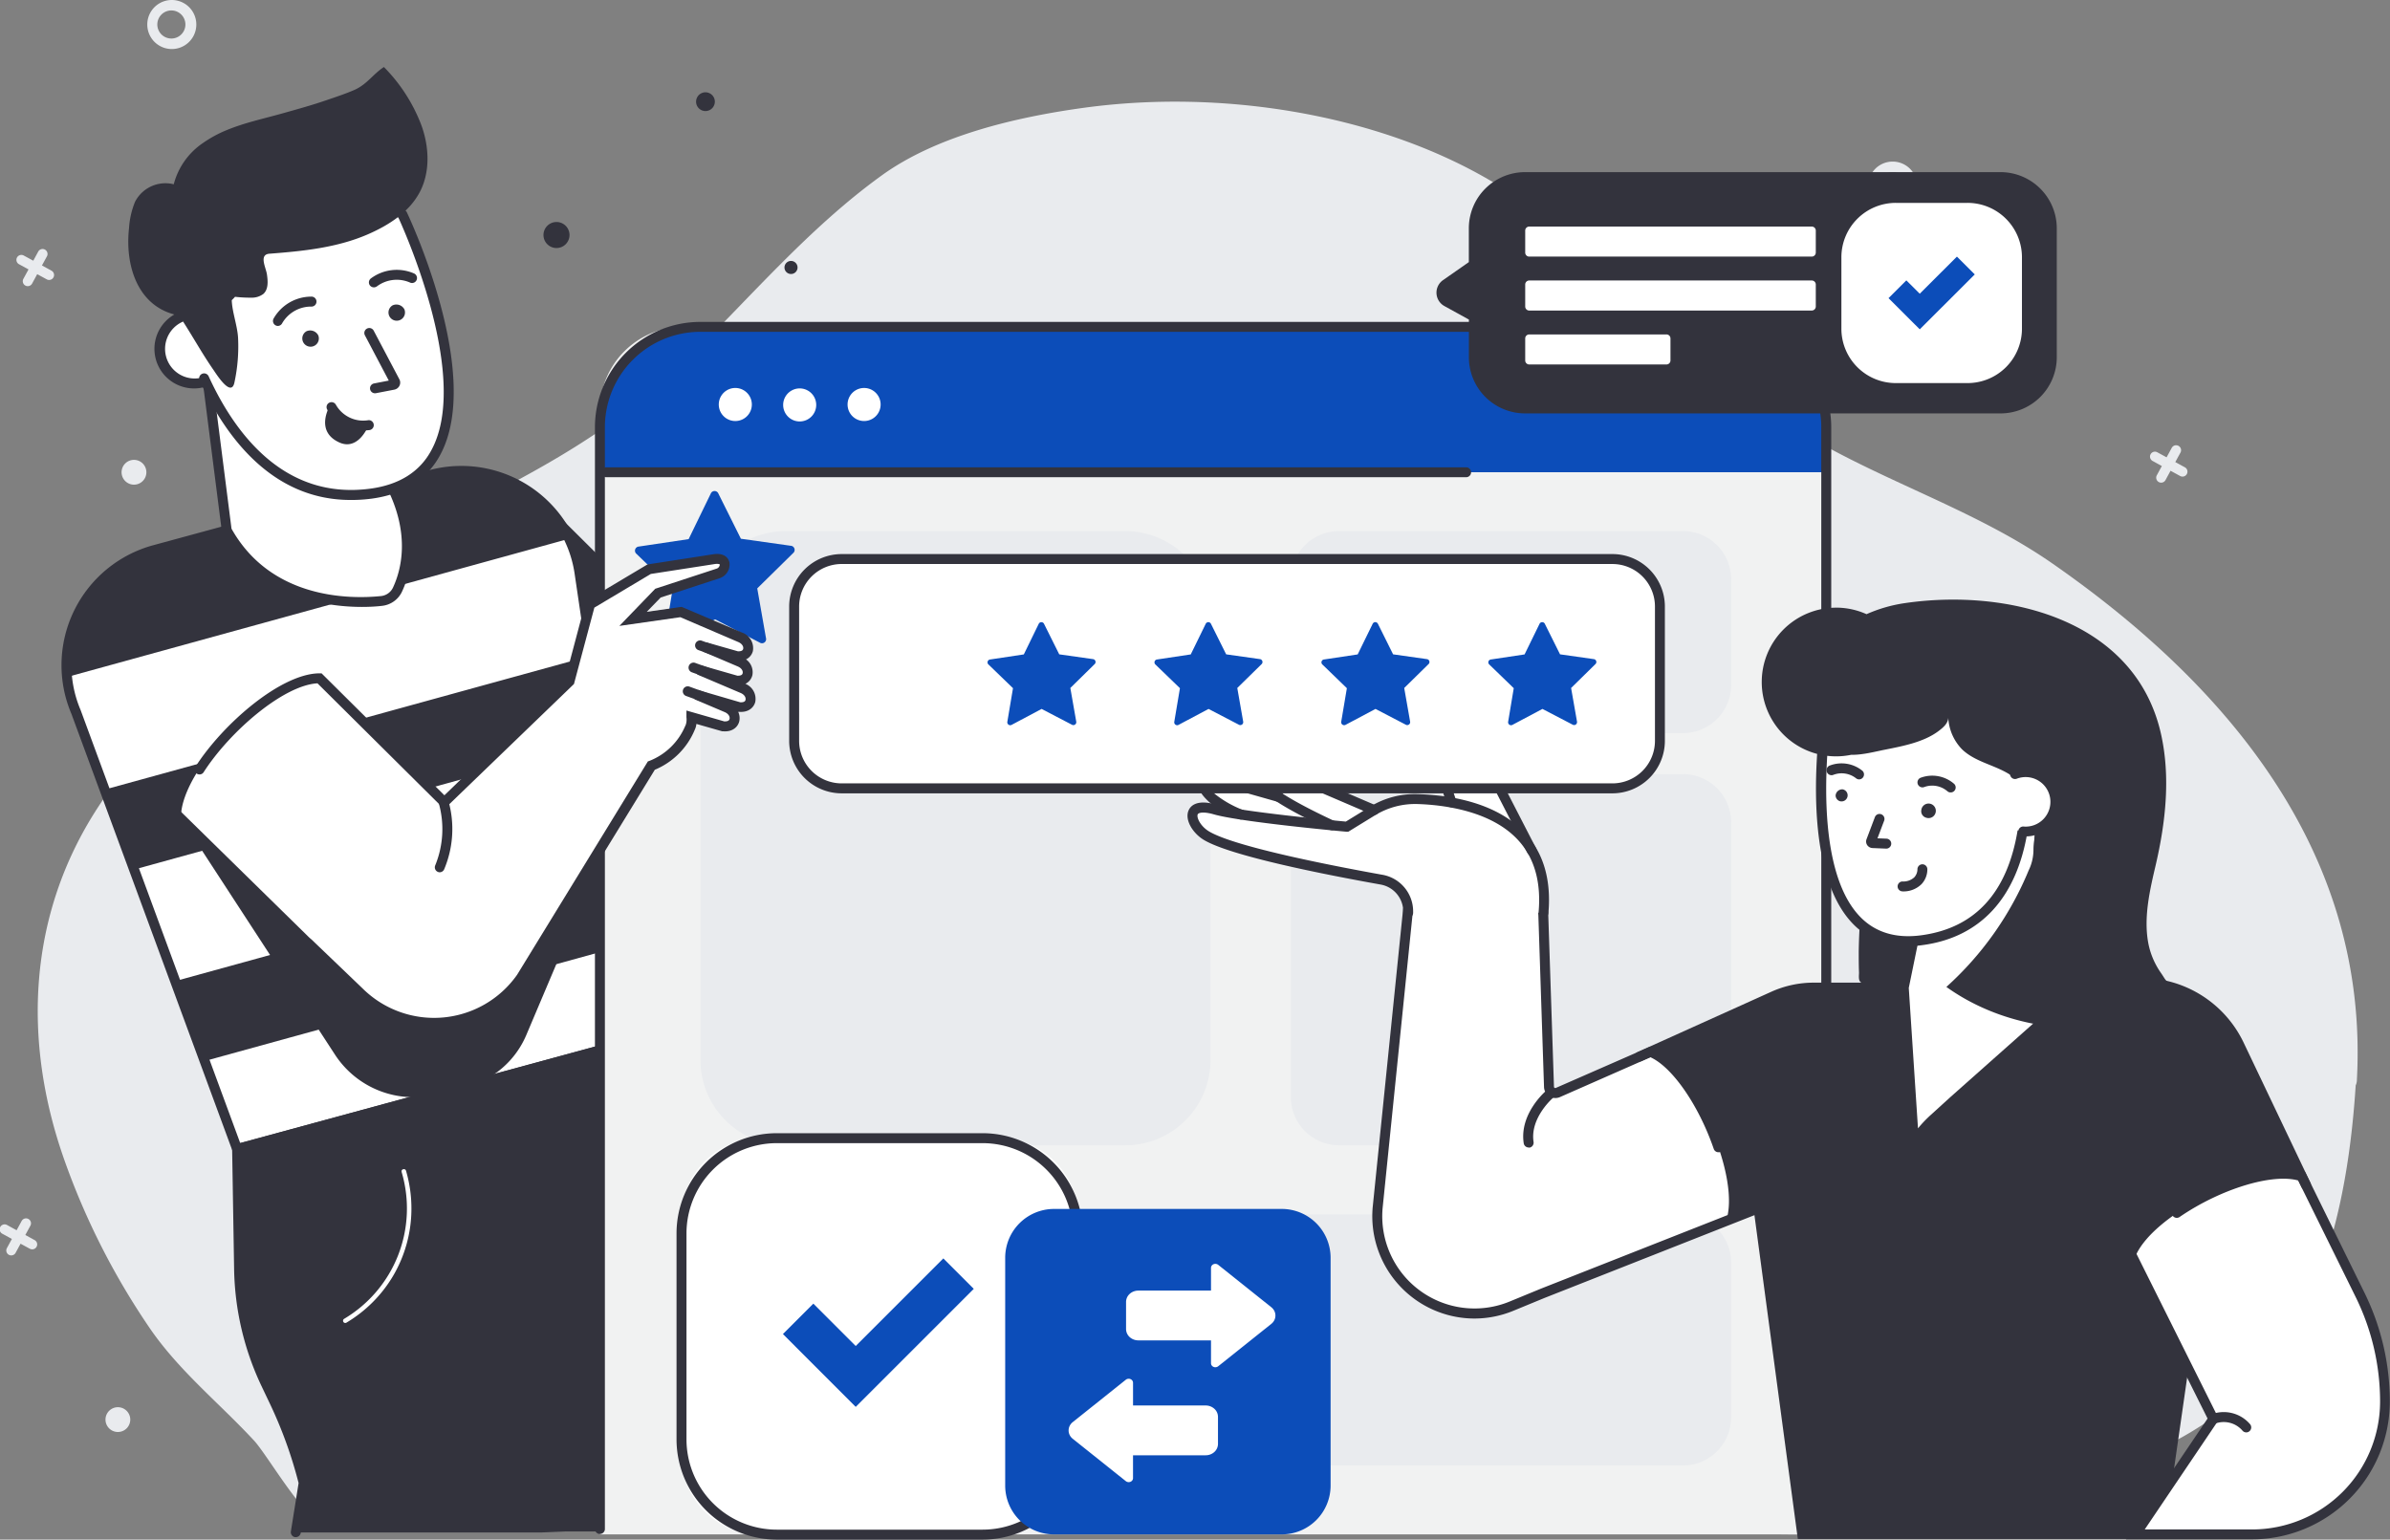 <svg width="208" height="134" fill="none" xmlns="http://www.w3.org/2000/svg"><rect width="100%" height="100%" fill="#808080" stroke="none"/><path d="M205.121 93.924c1.043-19.62-11.168-34.206-26.461-44.852-7.73-5.391-17.144-7.807-24.87-13.42-8.657-6.298-14.941-14.737-24.572-20.215-9.759-5.546-22.997-7.68-34.856-6.06-5.8.795-12.756 2.38-17.607 5.877-6.45 4.65-11.571 10.783-17.249 16.307-6.037 5.884-12.648 9.402-20.123 13.162C27.295 50.808 15.857 58.978 8.48 70.335c-6.044 9.32-6.536 20.204-2.914 30.526a63.28 63.28 0 007.546 14.852c2.544 3.666 5.983 6.419 8.984 9.654 1.26 1.355 4.721 7.512 6.468 7.44 16.472-.654 33.598.09 50.206.154l63.331.248c8.958.033 19.167 1.244 27.568-1.132 8.265-2.333 17.716-4.266 24.608-9.974 7.862-6.513 10.111-17.946 10.737-27.64.086-.18.107-.359.107-.539z" fill="#E9EBEE"/><path d="M46.924 43.225l9.471 9.404-12.698 12.795-9.484-9.417a7.326 7.326 0 01-.038-10.359l2.377-2.395a7.326 7.326 0 0110.372-.028z" fill="#33333D"/><path d="M37.429 41.337l-23.983 6.524A10.392 10.392 0 006.62 61.97l14.014 38.035 35.769-9.73-5.973-40.431a10.397 10.397 0 00-8.652-8.742c-1.45-.23-2.932-.15-4.348.234z" fill="#33333D"/><path d="M56.406 90.28l-1.215-8.23-37.379 10.297 2.825 7.662 35.769-9.73zM50.433 49.845a10.39 10.39 0 00-.902-2.955L5.835 58.924c.107 1.05.372 2.077.784 3.048l2.49 6.75 42.402-11.674-1.078-7.203zM54.102 74.692l-1.52-10.284-40.91 11.272 3.578 9.711 38.852-10.7z" fill="#fff"/><path d="M20.367 100.527l-.136-.359L6.216 62.133a10.82 10.82 0 017.119-14.678l23.979-6.524a10.823 10.823 0 0111.955 4.61 10.831 10.831 0 011.592 4.25l6.03 40.812-36.524 9.924zm17.177-58.773L13.56 48.278a9.961 9.961 0 00-6.543 13.525l13.888 37.682 35.018-9.525-5.918-40.05a9.966 9.966 0 00-8.294-8.38 9.959 9.959 0 00-4.168.224z" fill="#33333D"/><path d="M19.731 46.154c3.594 6.523 10.917 6.415 13.468 6.156a1.728 1.728 0 001.395-.988c.693-1.48 1.645-4.766-.554-9.093l-4.926-13.17-11.262 2.355 1.88 14.74z" fill="#fff"/><path d="M31.51 52.824c-3.262 0-9.07-.859-12.16-6.47l-.039-.071-1.94-15.218 12.016-2.516 5.049 13.493c2.25 4.438 1.311 7.828.55 9.452a2.175 2.175 0 01-1.743 1.237c-.414.05-1.01.093-1.732.093zm-11.362-6.807c3.432 6.11 10.238 6.146 13.008 5.862a1.297 1.297 0 001.046-.74c.694-1.485 1.549-4.594-.546-8.716l-.022-.044-4.797-12.824-10.507 2.196 1.818 14.266z" fill="#33333D"/><path d="M28.327 39.565l4.563-.36.805 2.19s-2.817 1.038-5.368-1.83zM20.637 100.002l.169 10.423a24.384 24.384 0 002.346 10.039l.765 1.614a37.97 37.97 0 012.516 6.991l-.686 4.313h21.316l2.18-.09h19.79L58.36 94.525l-1.94-4.22-35.783 9.697z" fill="#33333D"/><path d="M25.743 133.788h-.068a.436.436 0 01-.36-.496l.672-4.212a37.893 37.893 0 00-2.461-6.83l-.766-1.61a24.66 24.66 0 01-2.386-10.218l-.176-10.74 36.448-9.916 2.117 4.618 10.672 38.768a.431.431 0 01-.63.491.435.435 0 01-.204-.261L57.94 94.647l-1.772-3.853-35.093 9.546.165 10.064a23.723 23.723 0 002.304 9.862l.762 1.611a38.362 38.362 0 012.54 7.073l.022.086-.697 4.393a.436.436 0 01-.428.359z" fill="#33333D"/><path d="M34.956 102.015a11.169 11.169 0 01-5.005 12.77.194.194 0 00-.069.266.188.188 0 00.12.089.19.19 0 00.146-.021 11.649 11.649 0 004.047-4.043 11.529 11.529 0 001.61-5.751 11.672 11.672 0 00-.471-3.432c-.072-.238-.45-.137-.378.104v.018z" fill="#fff"/><path d="M16.271 72.018L29.15 91.786a8.157 8.157 0 008.911 3.44l2.422-.6a7.822 7.822 0 005.322-4.544l7.837-18.503-37.371.439z" fill="#33333D"/><path d="M19.825 29.487a3.012 3.012 0 11-5.767 1.74 3.012 3.012 0 015.767-1.74z" fill="#fff"/><path d="M16.943 33.807a3.446 3.446 0 11.004-6.891 3.446 3.446 0 01-.004 6.891zm0-6.027a2.583 2.583 0 00-1.71 4.513 2.58 2.58 0 004.015-3.093 2.58 2.58 0 00-2.305-1.42z" fill="#33333D"/><path d="M35.815 19.797s9.897 21.339-3.525 23.165C18.87 44.788 15.355 25.58 15.355 25.58s3.719-18.765 20.46-5.783z" fill="#fff"/><path d="M30.515 43.515c-6.863 0-10.91-5.535-13.144-10.405a.432.432 0 11.787-.36c2.303 5.033 6.615 10.783 14.075 9.78 2.515-.337 4.312-1.47 5.315-3.357 3.55-6.563-2.875-20.235-2.94-20.372a.435.435 0 01.783-.359c.273.575 6.673 14.204 2.918 21.156-1.16 2.156-3.165 3.421-5.961 3.802-.608.08-1.22.119-1.833.115z" fill="#33333D"/><path d="M32.538 25.009a.437.437 0 01-.337-.158.435.435 0 01.064-.608 3.766 3.766 0 013.77-.442.435.435 0 01-.18.832.426.426 0 01-.165-.038 2.875 2.875 0 00-2.875.32.436.436 0 01-.277.094zM35.2 26.939a.72.72 0 01-.905.937.718.718 0 01-.133-1.297.79.79 0 011.039.36zM24.19 28.37a.435.435 0 01-.388-.629 3.778 3.778 0 013.278-1.924.434.434 0 110 .866 2.91 2.91 0 00-2.516 1.438.432.432 0 01-.373.248zM27.701 29.196a.72.72 0 11-1.038-.36.79.79 0 011.038.36zM32.639 34.228a.431.431 0 01-.083-.855l1.28-.248-2.085-3.954a.433.433 0 01.766-.403l2.235 4.234a.617.617 0 01-.16.784.635.635 0 01-.268.126l-1.606.309-.08.007zm1.347-.823v.021-.021zM31.64 37.463a3.571 3.571 0 01-3.173-1.837.427.427 0 01.194-.579.435.435 0 01.579.194 2.73 2.73 0 002.838 1.327.435.435 0 01.112.859 4.194 4.194 0 01-.55.036z" fill="#33333D"/><path d="M30.864 7.818c-.823.359-1.718.65-2.48.912-1.275.439-2.58.795-3.88 1.161-1.531.428-3.206.791-4.708 1.406-.75.3-1.464.684-2.127 1.146a6.24 6.24 0 00-2.548 3.595 2.975 2.975 0 00-3.367 1.523 7.19 7.19 0 00-.525 2.304c-.359 3.21.72 6.92 4.36 7.599l.078.118c.992 1.492 1.862 3.098 2.875 4.561.255.36 1.577 2.516 1.861 1.143.274-1.27.38-2.57.317-3.867-.054-1.057-.518-2.261-.55-3.293.097-.093.194-.19.287-.294.462.054.926.079 1.39.075a1.66 1.66 0 001.079-.33c.442-.407.392-1.104.305-1.697-.086-.593-.718-1.718.212-1.797 2.911-.223 5.886-.518 8.589-1.696 1.829-.798 3.618-1.948 4.527-3.72.91-1.773.79-3.997.069-5.884a14.5 14.5 0 00-3.217-4.95c-.948.619-1.451 1.489-2.547 1.985zM28.73 35.281s.531 1.855 3.258 1.92c0 0-.851 2.026-2.443 1.315-2.214-.992-.816-3.235-.816-3.235z" fill="#33333D"/><path d="M59.47 28.448h92.207a7.26 7.26 0 017.259 7.26v97.839H52.212V35.712a7.26 7.26 0 017.259-7.264z" fill="#F1F2F2"/><path d="M150.531 28.448H60.617a8.408 8.408 0 00-8.408 8.407v4.248h106.723v-4.248a8.412 8.412 0 00-8.401-8.407z" fill="#0C4DB9"/><path d="M65.432 35.206a1.438 1.438 0 11-2.877 0 1.438 1.438 0 012.877 0zM71.034 35.206a1.438 1.438 0 11-2.875 0 1.438 1.438 0 012.875 0zM76.64 35.206a1.438 1.438 0 11-2.876 0 1.438 1.438 0 012.876 0z" fill="#fff"/><path d="M97.924 46.222H68.386a7.425 7.425 0 00-7.424 7.425v38.61a7.425 7.425 0 007.424 7.425h29.538c4.1 0 7.424-3.324 7.424-7.425v-38.61a7.425 7.425 0 00-7.424-7.425zM146.463 46.222h-29.922a4.197 4.197 0 00-4.197 4.198v9.19a4.197 4.197 0 004.197 4.198h29.922a4.197 4.197 0 004.197-4.198v-9.19a4.197 4.197 0 00-4.197-4.198zM146.46 105.696H66.906a4.197 4.197 0 00-4.198 4.198v13.46a4.197 4.197 0 004.198 4.198h79.554a4.197 4.197 0 004.197-4.198v-13.46a4.197 4.197 0 00-4.197-4.198zM146.463 67.374h-29.922a4.197 4.197 0 00-4.197 4.198v23.912a4.197 4.197 0 004.197 4.198h29.922a4.197 4.197 0 004.197-4.198V71.572a4.197 4.197 0 00-4.197-4.198z" fill="#E9EBEE"/><path d="M127.616 41.535H52.762a.431.431 0 110-.863h74.854a.432.432 0 010 .863z" fill="#33333D"/><path d="M158.94 133.547a.436.436 0 01-.435-.431v-95.93a8.315 8.315 0 00-8.301-8.306H60.948a8.31 8.31 0 00-8.305 8.306v95.93a.435.435 0 01-.866 0v-95.93a9.18 9.18 0 019.17-9.169h89.257a9.179 9.179 0 019.167 9.169v95.93a.432.432 0 01-.431.431zM49.564 20.455a1.132 1.132 0 11-2.265 0 1.132 1.132 0 012.265 0zM69.41 23.276a.568.568 0 11-1.137.007.568.568 0 011.137-.007zM62.212 8.85a.816.816 0 11-1.632 0 .816.816 0 011.632 0z" fill="#33333D"/><path d="M167.28 35.845a1.067 1.067 0 10-.001-2.135 1.067 1.067 0 00.001 2.135zM12.739 41.104a1.079 1.079 0 11-2.158 0 1.079 1.079 0 012.158 0zM11.337 123.523a1.078 1.078 0 11-2.155 0 1.078 1.078 0 012.155 0zM14.952 0a2.134 2.134 0 100 4.268 2.134 2.134 0 000-4.268zm0 3.353A1.222 1.222 0 1114.945.91a1.222 1.222 0 01.007 2.443zM164.718 14.064a2.132 2.132 0 00-2.094 2.552 2.136 2.136 0 002.91 1.556 2.132 2.132 0 001.318-1.973 2.136 2.136 0 00-2.134-2.135zm0 3.354a1.225 1.225 0 01-1.132-.753 1.222 1.222 0 111.132.753zM190.123 40.658l-.809-.442.442-.809a.432.432 0 10-.758-.413l-.442.809-.809-.439a.427.427 0 00-.582.172.433.433 0 00.173.583l.805.442-.439.809a.434.434 0 00.334.636.428.428 0 00.424-.223l.439-.809.808.439a.437.437 0 00.34.055.425.425 0 00.271-.211.433.433 0 00-.056-.495.444.444 0 00-.141-.104zM4.46 23.546l-.809-.442.442-.809a.432.432 0 00-.758-.413l-.439.808-.808-.438a.431.431 0 10-.413.755l.808.442-.442.808a.432.432 0 10.758.414l.439-.809.808.439a.431.431 0 10.413-.755zM3.011 107.931l-.808-.442.442-.809a.43.43 0 00-.173-.586.433.433 0 00-.586.173l-.441.809-.805-.442a.433.433 0 10-.413.758l.808.442-.442.809a.43.43 0 00.502.606c.108-.03.2-.1.256-.197l.439-.805.808.439a.433.433 0 00.636-.333.428.428 0 00-.223-.422z" fill="#E9EBEE"/><path d="M66.122 55.93l-3.884-2.024-3.87 2.053a.359.359 0 01-.543-.392l.719-4.313-3.148-3.045a.36.36 0 01.205-.64l4.33-.646 1.922-3.954a.359.359 0 01.672 0l1.955 3.921 4.337.611a.36.36 0 01.209.637l-3.123 3.073.758 4.313a.36.36 0 01-.539.406z" fill="#0C4DB9"/><path d="M86.92 99.064H66.202a6.89 6.89 0 00-6.888 6.89v20.725a6.89 6.89 0 006.888 6.89h20.72a6.89 6.89 0 006.888-6.89v-20.725a6.89 6.89 0 00-6.888-6.89z" fill="#fff"/><path d="M85.52 134H67.6a8.733 8.733 0 01-8.722-8.723v-17.925a8.731 8.731 0 018.721-8.723h17.92a8.731 8.731 0 018.721 8.723v17.925A8.733 8.733 0 0185.52 134zM67.6 99.495a7.865 7.865 0 00-7.856 7.857v17.925a7.864 7.864 0 007.855 7.857h17.92a7.863 7.863 0 007.855-7.857v-17.925a7.864 7.864 0 00-7.855-7.857H67.6z" fill="#33333D"/><path d="M74.473 122.448l-6.335-6.337 2.648-2.648 3.687 3.687 7.625-7.623 2.648 2.649-10.273 10.272z" fill="#0C4DB9"/><path d="M64.369 55.455l-5.139-2.178-4.168.597 2.156-2.232 5.235-1.715c.661-.18.985-1.437-.337-1.243l-5.67.877-5.14 3.066-1.796 6.703-10.895 10.48-10.863-10.782c-4.262 0-12.02 7.836-12.002 12.095l10.597 10.52.075.075c.115.115.238.227.36.338l4.445 4.26a9.268 9.268 0 0014.115-1.251l11.312-18.457a6.02 6.02 0 003.374-3.314c.113-.282.155-.588.122-.891l2.77.794c1.204.108 1.29-1.21.263-1.642l-2.602-1.107 3.734 1.078c1.204.108 1.29-1.211.262-1.643l-3.766-1.602 3.234.93c1.208.108 1.294-1.21.263-1.642l-3.015-1.283 2.803.805c1.214.115 1.3-1.208.273-1.636z" fill="#fff"/><path d="M37.745 89.453a9.68 9.68 0 01-6.827-2.814L26.48 82.39a4.258 4.258 0 01-.36-.36l-.075-.075-13.53-13.26a.435.435 0 01.472-.708c.052.022.1.054.14.094l13.611 13.345c.112.115.227.223.36.331l4.448 4.263a8.835 8.835 0 0013.461-1.186L56.384 66.27l.144-.05a5.598 5.598 0 003.115-3.056l.036-.072c.07-.213.09-.439.061-.661v-.59l3.295.946c.144 0 .406 0 .457-.209.05-.208-.094-.464-.439-.607l-2.605-1.107.288-.816 3.694 1.078c.14 0 .406 0 .452-.208.047-.209-.09-.464-.434-.608l-3.773-1.606.29-.813 3.21.92c.14 0 .406 0 .456-.208.05-.209-.094-.46-.439-.604l-3.018-1.287.287-.812 2.76.787c.14 0 .406 0 .456-.205.05-.204-.093-.463-.438-.607l-5.03-2.157-5.305.759 3.123-3.235 5.34-1.75a.391.391 0 00.244-.227.216.216 0 00.025-.147s-.122-.069-.41-.029l-5.587.866-4.912 2.93-1.775 6.649-11.294 10.89L27.63 59.474c-2.954.165-7.63 4.176-9.925 7.763a.43.43 0 01-.719-.467c2.465-3.853 7.517-8.155 10.82-8.166h.18l10.69 10.614 10.51-10.136 1.797-6.757 5.361-3.195 5.75-.892c.891-.13 1.3.284 1.39.72a1.258 1.258 0 01-.873 1.372l-5.113 1.675-1.211 1.247 3.033-.435 5.264 2.24a1.437 1.437 0 01.938 1.613 1.106 1.106 0 01-.597.72 1.366 1.366 0 01.55 1.39 1.118 1.118 0 01-.607.737 1.412 1.412 0 01.862 1.578c-.111.442-.546.93-1.412.859h-.075c.125.259.158.553.093.834-.108.445-.546.934-1.408.859h-.083l-2.239-.64a1.47 1.47 0 01-.14.507 6.427 6.427 0 01-3.478 3.482L45.75 85.328a9.705 9.705 0 01-7.093 4.115c-.338 0-.63.011-.913.011z" fill="#33333D"/><path d="M61.354 61.141c-.05 0-.1-.008-.148-.025l-1.498-.542a.432.432 0 01.295-.813l1.498.543a.432.432 0 01-.147.837zM61.831 59.068a.41.41 0 01-.147-.026l-1.502-.539a.435.435 0 01.295-.816l1.502.543a.43.43 0 01-.148.838zM62.4 57.138c-.051-.001-.101-.01-.148-.03l-1.502-.538a.435.435 0 01.294-.816l1.499.543a.434.434 0 01-.144.84zM38.273 75.921a.402.402 0 01-.158-.032.43.43 0 01-.24-.565 8.323 8.323 0 00.33-5.352.433.433 0 01.816-.287 9.013 9.013 0 01-.36 5.963.435.435 0 01-.388.273z" fill="#33333D"/><path d="M111.55 105.221H91.732a4.252 4.252 0 00-4.251 4.252v19.822a4.252 4.252 0 004.25 4.252h19.819a4.252 4.252 0 004.251-4.252v-19.822a4.252 4.252 0 00-4.251-4.252z" fill="#0C4DB9"/><g clip-path="url(#clip0_608_3476)"><path d="M106.019 110.086l4.624 3.691c.112.09.202.201.264.326a.904.904 0 010 .794.975.975 0 01-.264.326l-4.624 3.691a.41.41 0 01-.404.055.373.373 0 01-.161-.129.324.324 0 01-.061-.188v-1.991H99.07c-.284 0-.556-.104-.757-.289a.95.95 0 01-.313-.698v-2.359a.95.95 0 01.313-.698c.2-.185.473-.289.757-.289h6.323v-1.987a.334.334 0 01.064-.186.377.377 0 01.161-.125.407.407 0 01.401.056z" fill="#fff"/></g><g clip-path="url(#clip1_608_3476)"><path d="M97.98 120.086l-4.623 3.691a.968.968 0 00-.264.326.897.897 0 000 .794.968.968 0 00.264.326l4.624 3.691a.41.41 0 00.404.055.376.376 0 00.161-.129.33.33 0 00.06-.188v-1.991h6.324c.284 0 .556-.104.757-.289a.952.952 0 00.313-.698v-2.359a.952.952 0 00-.313-.698 1.119 1.119 0 00-.757-.289h-6.323v-1.987a.332.332 0 00-.064-.186.374.374 0 00-.161-.125.404.404 0 00-.401.056z" fill="#fff"/></g><path d="M143.049 91.807l6.918 14.672 10.686-4.622a8.114 8.114 0 00-6.536-14.851l-11.068 4.801z" fill="#33333D"/><path d="M143.632 91.549l-8.797 3.87-.528-15.976s-11.636-1.078-11.765-.28l-2.648 25.975a8.467 8.467 0 007.413 9.121 8.46 8.46 0 004.244-.577l2.691-1.111 15.93-6.175c1.469-3.781-2.76-13.377-6.54-14.847z" fill="#fff"/><path d="M128.309 114.76a8.898 8.898 0 01-6.539-2.892 8.902 8.902 0 01-2.308-6.769l2.649-25.98a.433.433 0 01.752-.21.433.433 0 01.11.297l-2.648 25.975a8.03 8.03 0 0011.06 8.098l2.695-1.11 18.535-7.307a.428.428 0 01.469.102.429.429 0 01-.011.612.442.442 0 01-.142.091l-18.527 7.307-2.688 1.107a8.93 8.93 0 01-3.407.679z" fill="#33333D"/><path d="M149.557 100.286a.43.43 0 01-.41-.29c-1.311-3.8-3.593-7.107-5.509-7.977l-7.873 3.465a.99.99 0 01-1.39-.873l-.5-15.153a.428.428 0 01.116-.31.442.442 0 01.301-.136.43.43 0 01.446.417l.503 15.153a.108.108 0 00.057.1.128.128 0 00.119 0l8.207-3.593.165.064c2.555.992 4.992 5.136 6.177 8.569a.435.435 0 01-.269.55.473.473 0 01-.14.014zM178.25 60.182c-2.846-2.721-7.187-4.673-11.218-4.403-4.248.298-4.729 4.63-4.348 7.875.603 5.125-.274 10.229-.719 15.325a51.994 51.994 0 00-.201 3.825c0 .614 0 1.229.025 1.84 0 .22-.054.572.075.766.131.145.279.273.442.38.176.148.36.295.539.435a16.982 16.982 0 009.717 3.501 33.596 33.596 0 005.81-.481 20.31 20.31 0 003.852-.802 7.656 7.656 0 002.354-1.283c.262-.216.751-.572.823-.92.09-.457.14-.942.198-1.405.247-2.036.288-4.092.122-6.136a38.266 38.266 0 00-.992-6.11 43.246 43.246 0 00-.51-1.901c-1.132-3.91-3.022-7.688-5.969-10.506z" fill="#33333D"/><path d="M157.901 85.956h29.013a8.118 8.118 0 017.629 4.525l6.913 14.269-10.061 4.957-3.428 23.804h-31.112l-5.721-39.727a6.86 6.86 0 013.926-7.204 6.85 6.85 0 012.841-.624z" fill="#33333D"/><path d="M188.326 133.946h-31.863l-4.455-33.257a.436.436 0 01.359-.489.439.439 0 01.489.359l4.366 32.51h30.357l3.374-23.434a.433.433 0 01.488-.36.44.44 0 01.282.17.428.428 0 01.078.319l-3.475 24.182zM142.708 92.39a.431.431 0 01-.179-.827l11.61-5.237a8.98 8.98 0 013.723-.801h29.034a.438.438 0 01.322.737.426.426 0 01-.304.125h-29.016a8.215 8.215 0 00-3.403.72l-11.611 5.236a.389.389 0 01-.176.047z" fill="#33333D"/><path d="M185.771 109.563l-11.66 23.952h13.842l3.428-23.808-5.61-.144z" fill="#33333D"/><path d="M196.009 133.547a11.593 11.593 0 0011.56-11.559 20.922 20.922 0 00-2.156-9.223l-5.096-10.365c-3.837-1.309-13.248 3.324-14.556 7.163l6.852 13.935-6.788 10.064 10.184-.015z" fill="#fff"/><path d="M196.009 133.978h-10.985l7.1-10.513-8.06-16.152a.435.435 0 01.194-.579.435.435 0 01.579.194l8.286 16.605-6.468 9.583h9.343a11.138 11.138 0 0011.139-11.142 20.584 20.584 0 00-2.098-9.033l-5.031-10.197c-2.257-.629-6.727.719-10.32 3.178a.432.432 0 01-.48.006.434.434 0 01-.186-.443.432.432 0 01.181-.278c3.356-2.279 8.441-4.188 11.251-3.235l.169.057 5.174 10.524a21.453 21.453 0 012.188 9.413 12.003 12.003 0 01-11.976 12.012z" fill="#33333D"/><path d="M181.154 85.949L166.532 98.93l-.848-12.975 2.839-13.773h8.937l3.694 13.766z" fill="#fff"/><path d="M164.746 110.163a.436.436 0 01-.434-.431v-4.267a11.363 11.363 0 011.814-6.153l-.877-13.385 2.922-14.179h9.641l3.848 14.345-11.301 10.035-1.728 1.57a10.394 10.394 0 00-1.675 1.948l-.025.04a10.509 10.509 0 00-1.736 5.779v4.267a.425.425 0 01-.278.404.435.435 0 01-.171.027zm1.373-24.178l.801 12.22c.342-.414.713-.803 1.111-1.164l1.732-1.575 10.906-9.682-3.54-13.188h-8.265l-2.745 13.389z" fill="#33333D"/><path d="M122.542 79.443v-.108a2.822 2.822 0 00-2.322-2.774c-4.215-.752-12.911-2.427-15.243-3.832-1.437-.877-2.019-3.08.766-2.275 2.307.665 11.477 1.499 11.477 1.499l2.217-1.362a7.067 7.067 0 013.931-1.043c4.007.13 11.718 1.467 10.949 9.895h-11.775z" fill="#fff"/><path d="M117.863 71.317l-10.888-3.178a4.573 4.573 0 00-1.143-.186c-.79-.022-1.75.161-.359 1.477 2.07 1.97 11.876 4.554 11.876 4.554l.514-2.667z" fill="#fff"/><path d="M121.794 71.439l-10.421-4.464a4.453 4.453 0 00-1.114-.327c-.783-.119-1.753-.05-.542 1.438 1.818 2.203 11.24 5.952 11.24 5.952l.837-2.6zM133.308 74.023l-5.11-9.923a3.488 3.488 0 00-1.211-1.438c-.747-.496-1.7-.694-1.883 1.319-.309 3.39 3.795 12.177 3.795 12.177l4.409-2.135zM175.857 63.316s3.435 16.893-8.599 18.521c-12.034 1.628-8.186-20.613-8.186-20.613s7.895-10.031 16.785 2.092z" fill="#fff"/><path d="M166.051 82.355a6.406 6.406 0 01-4.808-1.967c-4.966-5.16-2.695-18.668-2.598-19.24a.433.433 0 01.499-.359.427.427 0 01.36.5c-.022.136-2.293 13.658 2.371 18.492 1.322 1.373 3.116 1.92 5.333 1.621 4.671-.629 7.485-3.698 8.383-9.13a.43.43 0 01.498-.353.433.433 0 01.354.498c-.953 5.75-4.107 9.168-9.12 9.84a9.12 9.12 0 01-1.272.097z" fill="#33333D"/><path d="M164.193 73.861h-.036l-1.204-.05a.59.59 0 01-.456-.262.562.562 0 01-.047-.525l.719-1.901a.428.428 0 01.39-.28.433.433 0 01.418.585l-.582 1.535.802.032a.434.434 0 01-.018.866h.014zM161.8 67.834a.422.422 0 01-.28-.104 2.034 2.034 0 00-2.002-.277.435.435 0 01-.32-.805 2.875 2.875 0 012.875.428.425.425 0 01.149.296.434.434 0 01-.248.422.428.428 0 01-.174.04zM169.763 68.97a.416.416 0 01-.295-.115 2.025 2.025 0 00-1.987-.36.434.434 0 11-.291-.816 2.9 2.9 0 012.875.543.434.434 0 01-.052.673.427.427 0 01-.243.075h-.007zM159.751 69.246a.538.538 0 00.325.47.53.53 0 10.283-1.016.583.583 0 00-.608.546zM167.215 70.48a.586.586 0 00.431.693.633.633 0 10-.431-.694zM165.551 77.581a.432.432 0 010-.862 1.41 1.41 0 001.046-.36c.172-.187.271-.431.277-.686a.428.428 0 01.115-.31.428.428 0 01.609-.023.43.43 0 01.138.3c.007.487-.175.957-.507 1.312a2.227 2.227 0 01-1.678.63zM200.684 103.561a.436.436 0 01-.23-.066.44.44 0 01-.158-.179l-5.825-12.22a9.026 9.026 0 00-8.11-5.118h-.59a.433.433 0 01-.395-.433.436.436 0 01.395-.434h.59a9.893 9.893 0 018.89 5.611l5.825 12.22a.44.44 0 01-.027.416.445.445 0 01-.365.203z" fill="#33333D"/><path d="M159.787 52.886a6.44 6.44 0 012.656.57 12.703 12.703 0 013.309-.959c8.926-1.312 20.08 1.398 22.319 11.39.837 3.738.406 7.649-.456 11.38-.504 2.156-1.057 4.485-.669 6.72a6.7 6.7 0 001.136 2.715c.097.14.187.284.28.43.15.236.35.435.586.583.404.242.777.533 1.11.866l.097.105c-.927 1.236-2.479 1.822-3.981 2.188-5.692 1.391-12.017.435-16.782-2.976a28.075 28.075 0 007.162-10.146c.278-.57.421-1.196.417-1.83.003-.272.026-.543.068-.812.025-.36.04-.697.05-1.046a7.556 7.556 0 00-.359-2.875c-.269-.669-.877-1.078-1.437-1.51-1.398-1.078-3.277-1.25-4.535-2.458a4.247 4.247 0 01-1.2-2.739c-.029.496-.464.859-.863 1.157-1.272.95-3.065 1.294-4.614 1.603-.866.17-1.994.475-2.975.453a6.468 6.468 0 01-7.783-6.337 6.47 6.47 0 016.468-6.469l-.004-.004z" fill="#33333D"/><path d="M173.694 69.674a2.586 2.586 0 105.014-.781 2.59 2.59 0 00-4.182-1.015 2.586 2.586 0 00-.832 1.796z" fill="#fff"/><path d="M176.285 72.797h-.284a.435.435 0 01.079-.862 2.156 2.156 0 10-.543-4.166.433.433 0 11-.298-.812 3.019 3.019 0 012.968 5.154 2.981 2.981 0 01-1.922.686zM195.491 124.669a.438.438 0 01-.334-.158 2.152 2.152 0 00-2.375-.607.44.44 0 01-.321-.02.437.437 0 01.005-.789 3.017 3.017 0 013.36.866.432.432 0 01-.062.608.41.41 0 01-.273.1zM133.038 99.873a.434.434 0 01-.428-.36c-.406-2.613 1.955-4.6 2.056-4.672a.43.43 0 01.607.057.43.43 0 01-.057.608c-.018 0-2.081 1.761-1.75 3.885a.44.44 0 01-.36.496l-.068-.014zM134.332 79.874h-.04a.435.435 0 01-.374-.302.417.417 0 01-.017-.168c.233-2.567-.338-4.651-1.696-6.19-2.332-2.638-6.537-3.159-8.837-3.234a6.675 6.675 0 00-3.69.974l-2.339 1.437h-.144c-.377-.032-9.239-.844-11.556-1.513-.852-.244-1.323-.165-1.402 0-.122.277.245 1.039.978 1.48 2.307 1.388 11.326 3.103 15.092 3.778a3.234 3.234 0 012.677 3.2v.107a.43.43 0 11-.862 0v-.108a2.383 2.383 0 00-1.966-2.347c-4.743-.848-13.048-2.476-15.391-3.889-.934-.56-1.688-1.728-1.322-2.566.173-.399.719-.992 2.433-.496 2.084.6 10.061 1.362 11.251 1.47l2.095-1.287a7.455 7.455 0 014.172-1.103c2.975.097 7.036.787 9.454 3.526 1.523 1.725 2.156 4.025 1.908 6.829a.433.433 0 01-.424.402z" fill="#33333D"/><path d="M108.014 71.327a.43.43 0 01-.173-.035c-1.304-.572-2.181-1.079-2.677-1.55-.495-.47-1.017-1.078-.772-1.646.244-.568 1.157-.586 1.437-.578a5.14 5.14 0 011.254.208l4.334 1.226a.432.432 0 01-.234.834l-4.34-1.23a4.324 4.324 0 00-1.035-.172 1.652 1.652 0 00-.608.06c.138.258.323.486.547.673a9.233 9.233 0 002.425 1.38.43.43 0 01.245.484.433.433 0 01-.417.346h.014z" fill="#33333D"/><path d="M115.908 72.258a.481.481 0 01-.183-.04c-3.457-1.617-5.534-2.874-6.349-3.874-.396-.478-.881-1.179-.572-1.725.309-.546 1.218-.442 1.513-.399.419.069.829.19 1.218.36l8.229 3.525a.441.441 0 01.231.237.427.427 0 01-.005.331.42.42 0 01-.237.231.428.428 0 01-.33-.004l-8.229-3.526a4.03 4.03 0 00-1.006-.295 1.688 1.688 0 00-.608 0c.107.267.265.511.464.719.719.877 2.756 2.103 6.048 3.64a.435.435 0 01.24.486.43.43 0 01-.424.338v-.004zM133.308 74.458a.43.43 0 01-.385-.237l-5.11-9.924a3.09 3.09 0 00-1.078-1.265c-.334-.223-.614-.305-.769-.23-.082.036-.359.24-.442 1.23-.1 1.11.32 3.076 1.222 5.685a.432.432 0 01-.278.522.434.434 0 01-.541-.238c-.953-2.764-1.38-4.798-1.265-6.049.093-1.046.399-1.678.93-1.93.453-.22.999-.122 1.621.288a3.976 3.976 0 011.366 1.603l5.102 9.913a.437.437 0 01-.384.632h.011z" fill="#33333D"/><path d="M141.037 48.659h-68.48a3.436 3.436 0 00-3.434 3.436V65.18a3.436 3.436 0 003.435 3.436h68.479a3.436 3.436 0 003.435-3.436V52.095a3.436 3.436 0 00-3.435-3.436z" fill="#fff"/><path d="M140.34 69.049H73.244a4.57 4.57 0 01-4.563-4.565V52.792a4.572 4.572 0 014.563-4.568h67.085a4.568 4.568 0 014.564 4.568v11.692a4.57 4.57 0 01-4.553 4.565zm-67.096-19.96a3.705 3.705 0 00-3.697 3.703v11.692a3.706 3.706 0 003.697 3.698h67.085a3.705 3.705 0 003.701-3.698V52.792a3.702 3.702 0 00-3.701-3.702H73.244z" fill="#33333D"/><path d="M93.284 63.075l-2.634-1.373-2.623 1.395a.256.256 0 01-.36-.27l.493-2.93-2.138-2.066a.251.251 0 01.14-.431l2.94-.442 1.3-2.667a.256.256 0 01.457 0l1.326 2.66 2.943.416a.252.252 0 01.14.432l-2.117 2.08.514 2.93a.255.255 0 01-.38.266zM107.816 63.075l-2.637-1.373-2.623 1.395a.255.255 0 01-.36-.27l.493-2.93-2.139-2.066a.254.254 0 01.013-.375.255.255 0 01.128-.056l2.939-.442 1.304-2.667a.255.255 0 01.227-.142.25.25 0 01.226.142l1.326 2.66 2.943.416a.252.252 0 01.204.172.26.26 0 01.007.138.259.259 0 01-.067.122l-2.12 2.08.514 2.93a.254.254 0 01-.105.253.252.252 0 01-.273.013zM122.344 63.075l-2.634-1.373-2.626 1.395a.26.26 0 01-.36-.27l.493-2.93-2.135-2.066a.254.254 0 01-.066-.258.248.248 0 01.203-.173l2.939-.442 1.305-2.667a.252.252 0 01.362-.103c.04.025.073.06.094.103l1.322 2.66 2.943.416a.253.253 0 01.208.17.25.25 0 01-.064.261l-2.12 2.082.514 2.929a.254.254 0 01-.105.253.253.253 0 01-.273.013zM136.872 63.075l-2.634-1.373-2.626 1.395a.256.256 0 01-.343-.135.259.259 0 01-.017-.135l.489-2.93-2.134-2.066a.248.248 0 01-.067-.258.25.25 0 01.203-.173l2.94-.442 1.304-2.667a.256.256 0 01.228-.141.252.252 0 01.228.14l1.326 2.66 2.94.417a.251.251 0 01.143.431l-2.12 2.082.514 2.929a.257.257 0 01-.104.25.253.253 0 01-.27.016z" fill="#0C4DB9"/><g clip-path="url(#clip2_608_3476)"><path d="M125.571 24.392l2.261-1.58V19.87c0-1.296.516-2.54 1.435-3.456a4.9 4.9 0 013.463-1.432h41.372a4.904 4.904 0 013.462 1.433A4.885 4.885 0 01179 19.87v11.222c0 1.296-.516 2.54-1.434 3.457a4.905 4.905 0 01-3.464 1.432h-41.368a4.902 4.902 0 01-3.465-1.431 4.881 4.881 0 01-1.433-3.458v-3.279l-2.14-1.18a1.33 1.33 0 01-.125-2.242z" fill="#33333D"/><path d="M164.995 33.342h6.235a4.735 4.735 0 004.739-4.73v-6.224a4.735 4.735 0 00-4.739-4.73h-6.235a4.735 4.735 0 00-4.74 4.73v6.223a4.735 4.735 0 004.74 4.731z" fill="#fff"/><path d="M167.075 28.663l-2.718-2.713 1.551-1.547 1.167 1.161 3.234-3.23 1.554 1.55-4.788 4.779z" fill="#0C4DB9"/><path d="M133.087 22.333h24.59a.35.35 0 00.35-.349v-1.915a.35.35 0 00-.35-.35h-24.59a.349.349 0 00-.349.35v1.915c0 .193.156.35.349.35zM133.087 27.027h24.59a.35.35 0 00.35-.349v-1.915a.35.35 0 00-.35-.35h-24.59a.349.349 0 00-.349.35v1.915c0 .193.156.35.349.35zM133.087 31.721h11.944a.349.349 0 00.349-.349v-1.915a.349.349 0 00-.349-.35h-11.944a.349.349 0 00-.349.35v1.915c0 .193.156.35.349.35z" fill="#fff"/></g><defs><clipPath id="clip0_608_3476"><path fill="#fff" transform="rotate(90 3.5 109.5)" d="M0 0h13v17H0z"/></clipPath><clipPath id="clip1_608_3476"><path fill="#fff" transform="matrix(0 1 1 0 91 117)" d="M0 0h13v17H0z"/></clipPath><clipPath id="clip2_608_3476"><path fill="#fff" transform="translate(125 15)" d="M0 0h54v21H0z"/></clipPath></defs></svg>